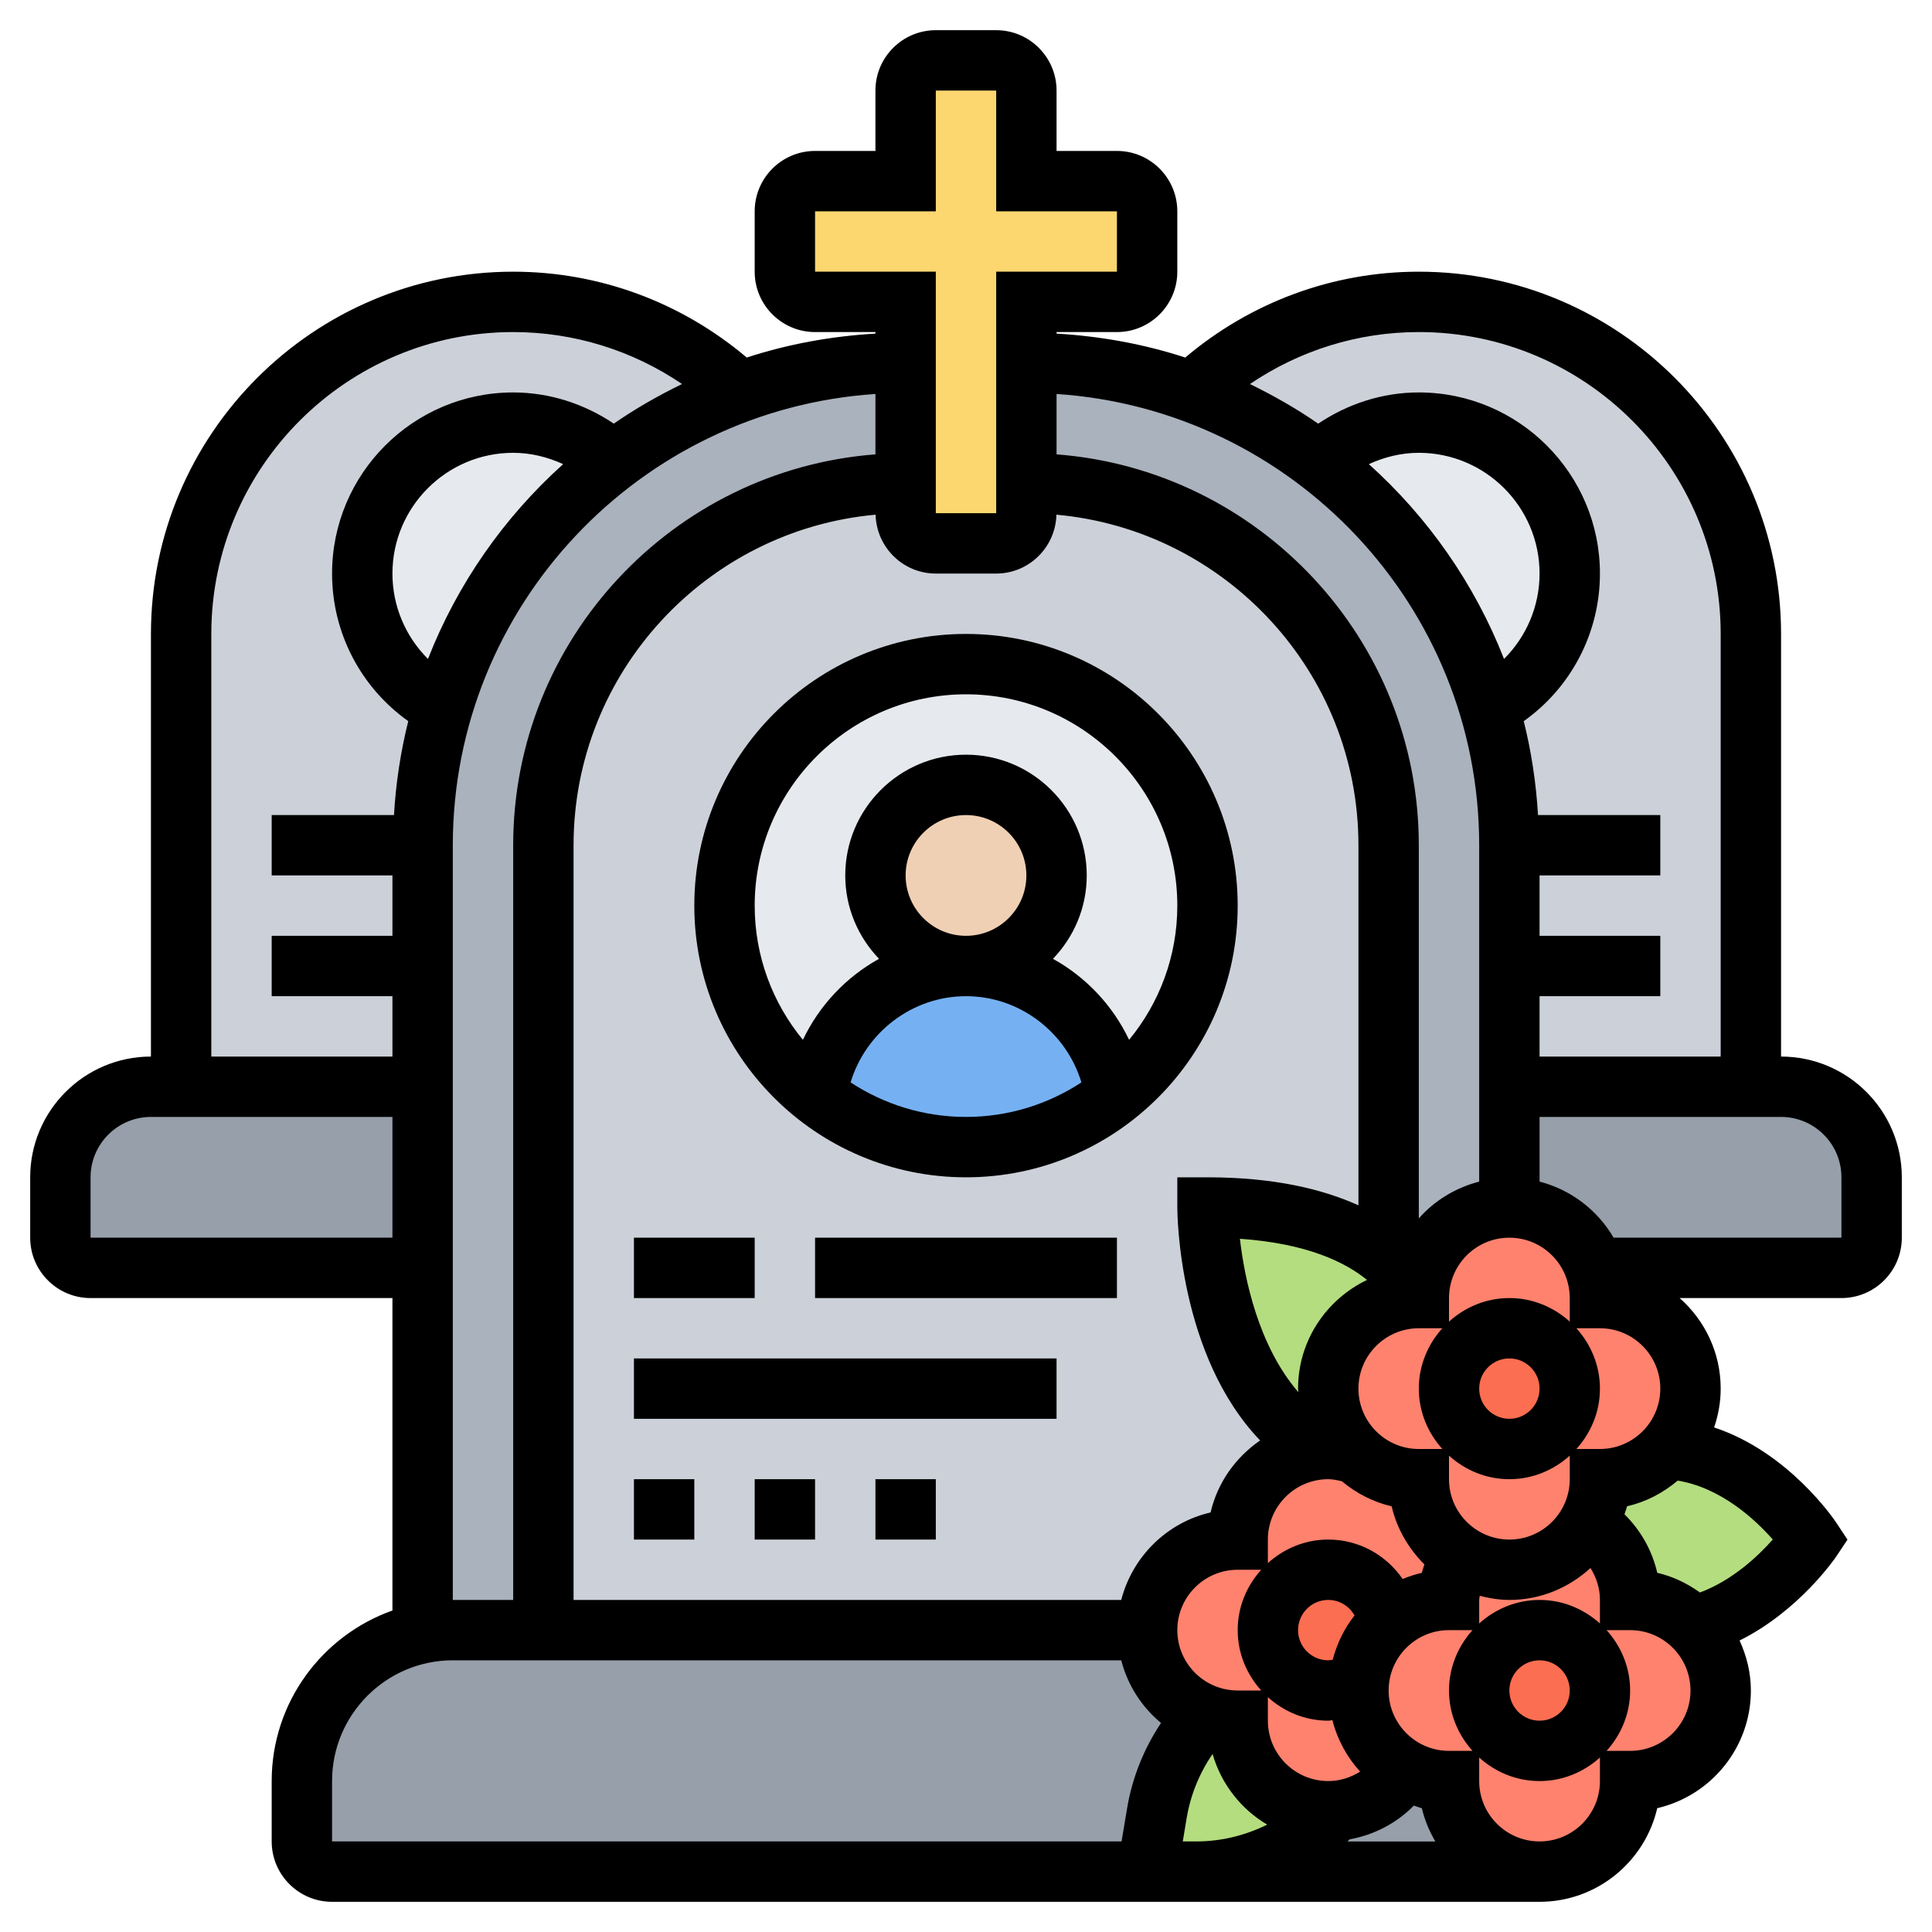 <svg id="_x33_0" enable-background="new 0 0 64 64" height="512" viewBox="0 0 64 64" width="512" xmlns="http://www.w3.org/2000/svg"><g><g><g><path d="m14 36v6h-11c-.55 0-1-.45-1-1v-2c0-1.66 1.34-3 3-3h1z" fill="#969faa"/></g><g><path d="m62 39v2c0 .55-.45 1-1 1h-8.17-.01c-.4-1.17-1.51-2-2.82-2v-4h8 1c1.66 0 3 1.34 3 3z" fill="#969faa"/></g><g><path d="m52 19c0 1.92-1.08 3.58-2.66 4.42h-.01c-.97-3.29-2.98-6.13-5.64-8.17.88-.77 2.04-1.25 3.31-1.25 2.76 0 5 2.24 5 5z" fill="#e6e9ed"/></g><g><path d="m50 32v-4c0-1.59-.23-3.13-.67-4.58h.01c1.58-.84 2.66-2.5 2.66-4.42 0-2.76-2.24-5-5-5-1.27 0-2.43.48-3.31 1.25-1.26-.95-2.67-1.73-4.19-2.28.98-.92 2.12-1.66 3.39-2.17 1.27-.52 2.65-.8 4.11-.8 6.08 0 11 4.92 11 11v15h-8z" fill="#ccd1d9"/></g><g><path d="m14 32v4h-8v-15c0-6.08 4.92-11 11-11 1.46 0 2.84.28 4.11.8 1.27.51 2.41 1.25 3.39 2.17-1.52.55-2.93 1.33-4.19 2.28-.88-.77-2.04-1.25-3.31-1.25-2.76 0-5 2.24-5 5 0 1.92 1.08 3.58 2.66 4.42h.01c-.44 1.45-.67 2.99-.67 4.58z" fill="#ccd1d9"/></g><g><path d="m20.31 15.25c-2.66 2.04-4.67 4.88-5.64 8.17h-.01c-1.58-.84-2.66-2.5-2.66-4.42 0-2.76 2.24-5 5-5 1.27 0 2.43.48 3.31 1.25z" fill="#e6e9ed"/></g><g><path d="m20.31 15.25c1.26-.95 2.67-1.73 4.19-2.28h.01c1.71-.63 3.56-.97 5.49-.97v4c-6.63 0-12 5.37-12 12v26h-3c-.34 0-.68.03-1 .1v-12.1-6-4-4c0-1.59.23-3.13.67-4.58.97-3.29 2.98-6.13 5.64-8.17z" fill="#aab2bd"/></g><g><path d="m43.69 15.25c2.66 2.04 4.67 4.88 5.64 8.17.44 1.45.67 2.99.67 4.58v4 4 4c-1.66 0-3 1.34-3 3 0 0-.21-.62-1-1.3v-13.7c0-6.63-5.37-12-12-12v-4c1.93 0 3.78.34 5.49.97h.01c1.52.55 2.93 1.33 4.19 2.28z" fill="#aab2bd"/></g><g><path d="m46 28v13.7c-.95-.81-2.73-1.7-6-1.7 0 0 0 5.87 3.71 8.01v.01c-1.52.14-2.71 1.42-2.71 2.98-1.66 0-3 1.34-3 3h-20v-26c0-6.63 5.37-12 12-12v1c0 .55.45 1 1 1h2c.55 0 1-.45 1-1v-1c6.63 0 12 5.37 12 12z" fill="#ccd1d9"/></g><g><path d="m32 22c4.42 0 8 3.58 8 8 0 2.55-1.19 4.82-3.05 6.28-.17-1.21-.78-2.28-1.66-3.05s-2.03-1.23-3.29-1.23c1.66 0 3-1.34 3-3s-1.34-3-3-3-3 1.34-3 3 1.34 3 3 3c-2.52 0-4.59 1.85-4.95 4.28-1.86-1.46-3.05-3.73-3.05-6.28 0-4.42 3.58-8 8-8z" fill="#e6e9ed"/></g><g><path d="m36.95 36.28v.01c-1.36 1.07-3.08 1.71-4.95 1.71s-3.59-.64-4.95-1.71v-.01c.36-2.43 2.43-4.28 4.95-4.28 1.26 0 2.41.46 3.29 1.23s1.49 1.84 1.66 3.05z" fill="#75b1f2"/></g><g><circle cx="32" cy="29" fill="#f0d0b4" r="3"/></g><g><path d="m38 7v2c0 .55-.45 1-1 1h-3v2 4 1c0 .55-.45 1-1 1h-2c-.55 0-1-.45-1-1v-1-4-2h-3c-.55 0-1-.45-1-1v-2c0-.55.45-1 1-1h3v-3c0-.55.45-1 1-1h2c.55 0 1 .45 1 1v3h3c.55 0 1 .45 1 1z" fill="#fcd770"/></g><g><path d="m51 62h-41v-3c0-2.761 2.239-5 5-5h36z" fill="#969faa"/></g><g><path d="m44.24 59.98v.01c-1.18 1.27-2.84 2.01-4.61 2.01h-1.63l.32-1.93c.21-1.25.78-2.38 1.61-3.27.33.13.69.2 1.07.2 0 1.66 1.34 3 3 3 .08 0 .16 0 .24-.02z" fill="#b4dd7f"/></g><g><path d="m60 51s-1.52 2.28-3.89 2.86l-.01.01c-.54-.54-1.28-.87-2.1-.87 0-1.06-.55-2-1.39-2.53.25-.43.39-.93.39-1.47.89 0 1.7-.39 2.23-1.01l.01.01c2.87.14 4.76 3 4.76 3z" fill="#b4dd7f"/></g><g><path d="m56.1 53.87c.56.53.9 1.29.9 2.13 0 1.66-1.34 3-3 3 0 1.66-1.34 3-3 3s-3-1.34-3-3c-.54 0-1.04-.14-1.47-.39-.91-.51-1.53-1.49-1.53-2.61 0-.09 0-.18.02-.27.06-.77.42-1.46.97-1.95.53-.48 1.23-.78 2.01-.78 0-.53.14-1.04.39-1.47.46.3 1.02.47 1.61.47 1.12 0 2.1-.62 2.61-1.53.84.53 1.39 1.47 1.39 2.53.82 0 1.56.33 2.1.87z" fill="#ff826e"/></g><g><path d="m53 43c1.66 0 3 1.34 3 3 0 .77-.29 1.46-.77 1.99-.53.62-1.34 1.01-2.23 1.01 0 .54-.14 1.04-.39 1.47-.51.91-1.49 1.53-2.61 1.53-.59 0-1.15-.17-1.61-.47-.84-.53-1.39-1.46-1.39-2.53-.83 0-1.57-.34-2.11-.87-.55-.54-.89-1.3-.89-2.13 0-1.66 1.34-3 3-3 0-1.66 1.34-3 3-3 1.31 0 2.42.83 2.82 2 .12.31.18.65.18 1z" fill="#ff826e"/></g><g><circle cx="51" cy="56" fill="#fc6e51" r="2"/></g><g><circle cx="50" cy="46" fill="#fc6e51" r="2"/></g><g><path d="m47 49c0 1.07.55 2 1.39 2.53-.25.43-.39.94-.39 1.47-.78 0-1.48.3-2.01.78-.11-1-.96-1.78-1.99-1.78-1.1 0-2 .9-2 2s.9 2 2 2c.37 0 .72-.1 1.01-.27h.01c-.02.09-.02.18-.02.27 0 1.12.62 2.1 1.53 2.61-.49.78-1.33 1.3-2.29 1.37-.08.02-.16.02-.24.02-1.66 0-3-1.34-3-3-.38 0-.74-.07-1.07-.2-1.13-.43-1.93-1.52-1.93-2.8 0-1.66 1.34-3 3-3 0-1.56 1.19-2.84 2.71-2.98.1-.02.19-.02.29-.02.31 0 .61.05.89.13.54.53 1.28.87 2.11.87z" fill="#ff826e"/></g><g><path d="m46 41.7c.79.68 1 1.3 1 1.3-1.66 0-3 1.34-3 3 0 .83.34 1.59.89 2.13-.28-.08-.58-.13-.89-.13-.1 0-.19 0-.29.02v-.01c-3.71-2.14-3.71-8.01-3.71-8.01 3.27 0 5.05.89 6 1.7z" fill="#b4dd7f"/></g><g><path d="m45.99 53.78c-.55.49-.91 1.18-.97 1.95h-.01c-.29.17-.64.27-1.01.27-1.1 0-2-.9-2-2s.9-2 2-2c1.03 0 1.88.78 1.99 1.78z" fill="#fc6e51"/></g></g><g><path d="m21 45h14v2h-14z"/><path d="m32 39c4.963 0 9-4.037 9-9s-4.037-9-9-9-9 4.037-9 9 4.037 9 9 9zm-3.823-3.144c.499-1.66 2.045-2.856 3.823-2.856s3.324 1.196 3.823 2.856c-1.101.721-2.413 1.144-3.823 1.144s-2.722-.423-3.823-1.144zm1.823-6.856c0-1.103.897-2 2-2s2 .897 2 2-.897 2-2 2-2-.897-2-2zm2-6c3.859 0 7 3.141 7 7 0 1.686-.6 3.235-1.597 4.445-.544-1.141-1.427-2.077-2.522-2.683.69-.719 1.119-1.69 1.119-2.762 0-2.206-1.794-4-4-4s-4 1.794-4 4c0 1.072.429 2.043 1.119 2.762-1.094.606-1.977 1.542-2.522 2.683-.997-1.21-1.597-2.759-1.597-4.445 0-3.859 3.141-7 7-7z"/><path d="m21 49h2v2h-2z"/><path d="m25 49h2v2h-2z"/><path d="m29 49h2v2h-2z"/><path d="m21 41h4v2h-4z"/><path d="m27 41h10v2h-10z"/><path d="m59 35v-14c0-6.617-5.383-12-12-12-2.853 0-5.572 1.013-7.737 2.844-1.354-.442-2.784-.706-4.263-.793v-.051h2c1.103 0 2-.897 2-2v-2c0-1.103-.897-2-2-2h-2v-2c0-1.103-.897-2-2-2h-2c-1.103 0-2 .897-2 2v2h-2c-1.103 0-2 .897-2 2v2c0 1.103.897 2 2 2h2v.051c-1.479.087-2.909.351-4.263.793-2.165-1.831-4.884-2.844-7.737-2.844-6.617 0-12 5.383-12 12v14c-2.206 0-4 1.794-4 4v2c0 1.103.897 2 2 2h10v10.35c-2.327.826-4 3.043-4 5.65v2c0 1.103.897 2 2 2h25.819 2.815 11.366c1.896 0 3.489-1.327 3.898-3.102 1.775-.409 3.102-2.002 3.102-3.898 0-.593-.142-1.149-.374-1.656 1.956-.972 3.147-2.701 3.206-2.789l.368-.553-.366-.554c-.074-.113-1.588-2.35-4.052-3.162.138-.404.218-.836.218-1.286 0-1.194-.527-2.266-1.36-3h5.36c1.103 0 2-.897 2-2v-2c0-2.206-1.794-4-4-4zm-12-24c5.514 0 10 4.486 10 10v14h-6v-2h4v-2h-4v-2h4v-2h-4.051c-.063-1.067-.222-2.106-.473-3.111 1.573-1.118 2.524-2.927 2.524-4.889 0-3.309-2.691-6-6-6-1.198 0-2.349.373-3.333 1.034-.715-.496-1.473-.928-2.261-1.312 1.643-1.114 3.578-1.722 5.594-1.722zm4 42c-.771 0-1.468.301-2 .78v-.78c0-.046.014-.091.018-.137.316.081.641.137.982.137 1.037 0 1.975-.406 2.687-1.057.196.313.313.673.313 1.057v.78c-.532-.479-1.229-.78-2-.78zm1 3c0 .552-.448 1-1 1s-1-.448-1-1 .448-1 1-1 1 .448 1 1zm-3.22 2h-.78c-1.103 0-2-.897-2-2s.897-2 2-2h.78c-.48.532-.78 1.229-.78 2s.301 1.468.78 2zm-4.78 1c-1.103 0-2-.897-2-2v-.78c.532.48 1.229.78 2 .78.046 0 .091-.016.137-.018.165.646.483 1.227.92 1.705-.313.196-.673.313-1.057.313zm-5-5c0-1.103.897-2 2-2h.78c-.48.532-.78 1.229-.78 2s.301 1.468.78 2h-.78c-1.103 0-2-.897-2-2zm-1.858-1h-18.142v-25c0-5.73 4.405-10.444 10.005-10.95.028 1.079.91 1.95 1.995 1.95h2c1.085 0 1.967-.871 1.995-1.95 5.6.506 10.005 5.22 10.005 10.95v11.928c-1.173-.531-2.78-.928-5-.928h-1v1c0 .227.041 4.9 2.743 7.716-.81.559-1.413 1.397-1.641 2.386-1.45.334-2.588 1.463-2.96 2.898zm12.858-4c.771 0 1.468-.301 2-.78v.78c0 1.103-.897 2-2 2s-2-.897-2-2v-.78c.532.479 1.229.78 2 .78zm-1-3c0-.552.448-1 1-1s1 .448 1 1-.448 1-1 1-1-.448-1-1zm-5 9c-.552 0-1-.448-1-1s.448-1 1-1c.373 0 .699.207.871.515-.339.425-.581.926-.724 1.466-.049.007-.097.019-.147.019zm2.465-2.693c-.543-.791-1.444-1.307-2.465-1.307-.771 0-1.468.301-2 .78v-.78c0-1.103.897-2 2-2 .154 0 .302.034.45.068.473.394 1.032.688 1.651.831.172.745.561 1.403 1.085 1.925-.029.093-.064.184-.085.278-.219.05-.432.119-.636.205zm1.315-4.307h-.78c-1.103 0-2-.897-2-2s.897-2 2-2h.78c-.48.532-.78 1.229-.78 2s.301 1.468.78 2zm-2.496-5.6c-1.346.645-2.284 2.011-2.284 3.6 0 .04.009.078.01.118-1.328-1.536-1.788-3.778-1.936-5.082 2.258.156 3.519.797 4.21 1.364zm7.716 5.6h-.78c.48-.532.78-1.229.78-2s-.301-1.468-.78-2h.78c1.103 0 2 .897 2 2s-.897 2-2 2zm-1-4.22c-.532-.48-1.229-.78-2-.78s-1.468.301-2 .78v-.78c0-1.103.897-2 2-2s2 .897 2 2zm-6.655-28.405c.517-.236 1.076-.375 1.655-.375 2.206 0 4 1.794 4 4 0 1.081-.436 2.089-1.177 2.828-.976-2.492-2.521-4.693-4.478-6.453zm3.655 12.625v11.142c-.784.204-1.48.628-2 1.219v-12.361c0-6.83-5.299-12.435-12-12.949v-2c7.805.518 14 7.015 14 14.949zm-22-19v-2h4v-4h2v4h4v2h-4v8h-2v-8zm-20 12c0-5.514 4.486-10 10-10 2.016 0 3.951.608 5.594 1.721-.788.384-1.547.816-2.261 1.312-.984-.66-2.135-1.033-3.333-1.033-3.309 0-6 2.691-6 6 0 1.962.951 3.771 2.524 4.889-.251 1.006-.411 2.044-.473 3.111h-4.051v2h4v2h-4v2h4v2h-6zm7.177.828c-.741-.739-1.177-1.747-1.177-2.828 0-2.206 1.794-4 4-4 .579 0 1.138.139 1.655.375-1.957 1.76-3.502 3.961-4.478 6.453zm-11.177 19.172v-2c0-1.103.897-2 2-2h8v4zm12-13c0-7.934 6.195-14.431 14-14.949v2c-6.701.514-12 6.119-12 12.949v25h-2zm-4 33v-2c0-2.206 1.794-4 4-4h22.142c.215.826.679 1.546 1.318 2.075-.565.851-.954 1.808-1.123 2.828l-.184 1.097zm28.181 0 .128-.769c.128-.769.422-1.492.859-2.127.287.991.939 1.826 1.81 2.339-.724.358-1.524.557-2.343.557zm5.528-.07c.811-.145 1.55-.533 2.127-1.117.089.027.174.064.265.086.091.394.248.761.446 1.102h-2.911c.025-.024.049-.048.073-.071zm6.291.07c-1.103 0-2-.897-2-2v-.78c.532.48 1.229.78 2 .78s1.468-.301 2-.78v.78c0 1.103-.897 2-2 2zm3-3h-.78c.48-.532.78-1.229.78-2s-.301-1.468-.78-2h.78c1.103 0 2 .897 2 2s-.897 2-2 2zm4.726-7.002c-.483.546-1.333 1.353-2.413 1.755-.421-.301-.894-.532-1.414-.652-.169-.738-.547-1.406-1.086-1.939.027-.089.064-.173.085-.264.63-.145 1.2-.446 1.678-.851 1.429.234 2.564 1.284 3.15 1.951zm2.274-9.998h-7.548c-.53-.911-1.408-1.587-2.452-1.858v-2.142h8c1.103 0 2 .897 2 2z"/></g></g></svg>